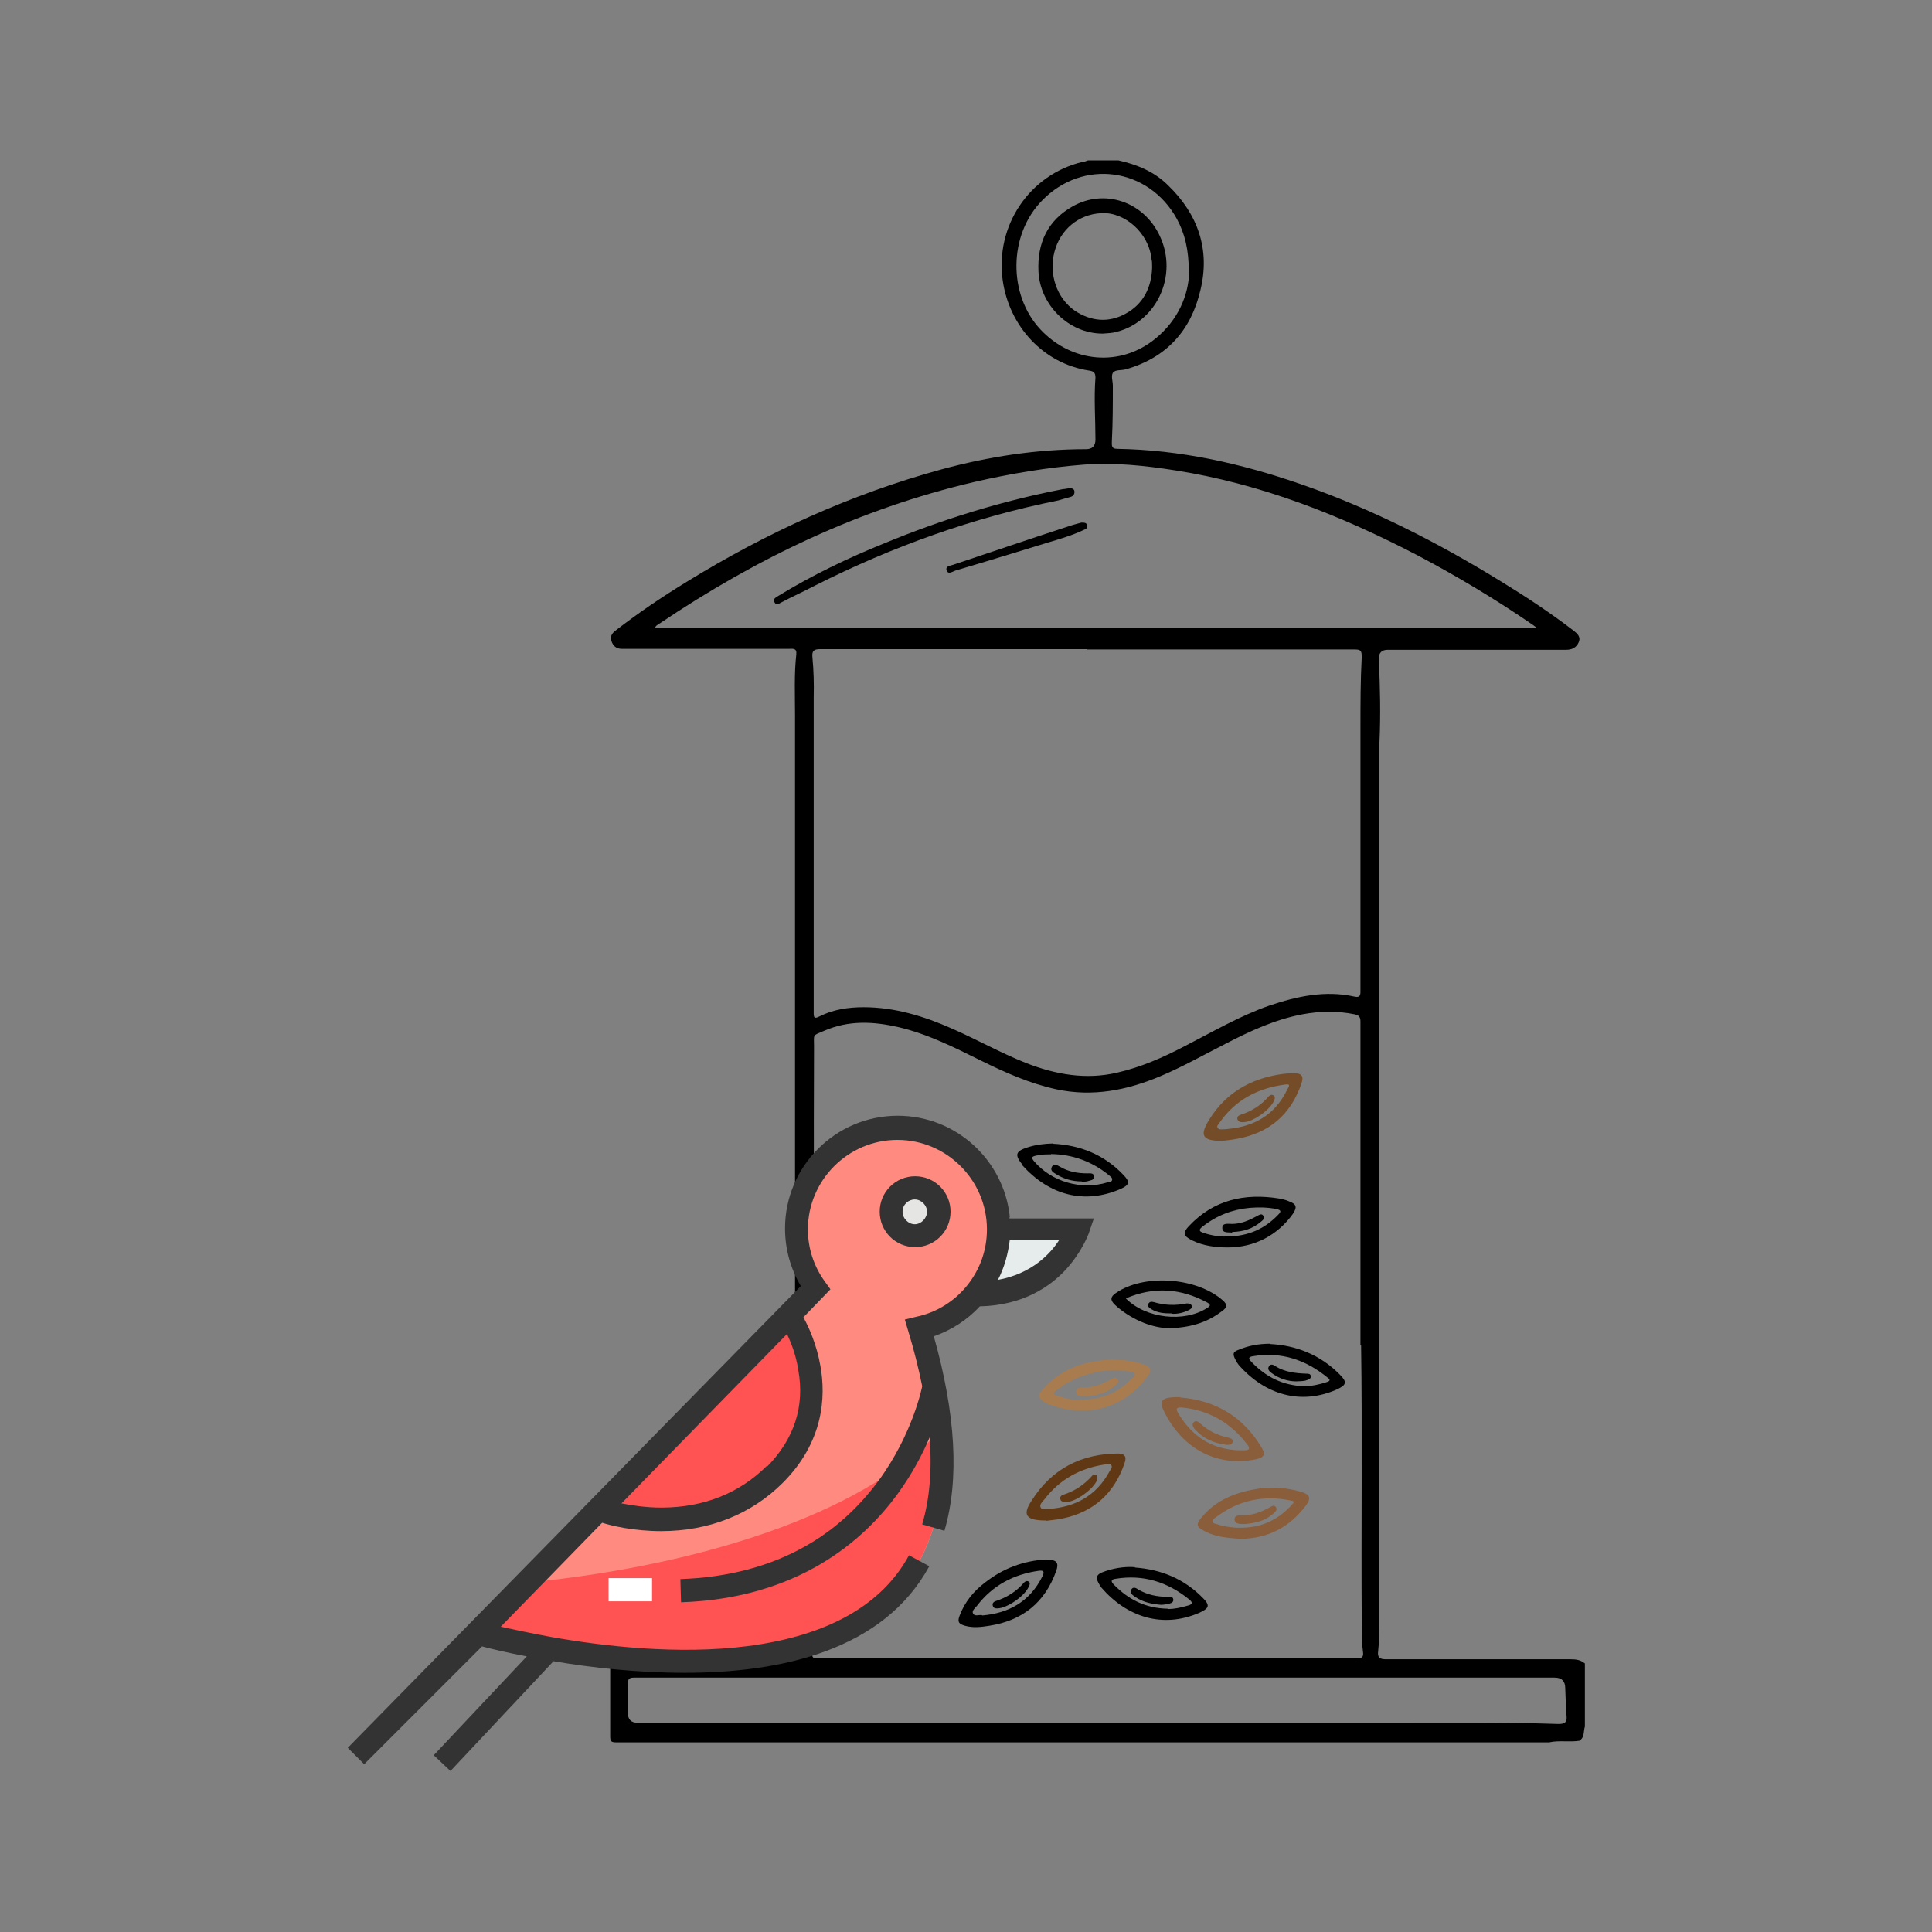 <?xml version="1.0" encoding="UTF-8"?><svg id="Layer_1" xmlns="http://www.w3.org/2000/svg" viewBox="0 0 60 60"><rect x="0" y="0" width="60" height="60" fill="#808080" stroke="none"/><defs><style>.cls-1{fill:#a87c4f;}.cls-2{fill:#fff;}.cls-3{fill:#603813;}.cls-4{fill:#333;}.cls-5{fill:#e5e5e4;}.cls-6{fill:#e6ebeb;}.cls-7{fill:none;}.cls-8{fill:#754c28;}.cls-9{fill:#ff8a80;}.cls-10{fill:#ff5252;}.cls-11{fill:#8a5d3b;}</style></defs><rect class="cls-7" width="60" height="60"/><rect class="cls-7" x="27.24" y="13.85" width="15.61" height="15.61"/><path d="m18.93,51.68c.11-.14.26-.18.43-.18h5.13c.18,0,.24-.04.24-.23-.1-3.06-.04-6.13-.04-9.2,0-6.62,0-13.25,0-19.87,0-.63-.03-1.26.04-1.88.02-.2-.11-.17-.23-.17h-5.19c-.17,0-.27-.09-.32-.24-.05-.15.02-.25.13-.33.71-.55,1.45-1.05,2.22-1.52,2.47-1.52,5.08-2.71,7.89-3.48,1.47-.4,2.97-.63,4.5-.63q.29,0,.29-.3c0-.64-.05-1.28,0-1.92,0-.15-.05-.2-.19-.22-1.45-.22-2.49-1.4-2.69-2.8-.24-1.69.82-3.28,2.47-3.68.06,0,.12-.03.18-.05h.94c.58.13,1.12.35,1.55.78.92.89,1.31,1.99,1,3.25-.29,1.25-1.05,2.1-2.32,2.46-.14.04-.32,0-.4.11-.06.1,0,.27,0,.39,0,.57,0,1.15-.03,1.72,0,.13-.03.25.17.25,1.95.03,3.83.45,5.68,1.09,2.2.76,4.26,1.81,6.24,3.03.77.47,1.51.96,2.23,1.51.13.1.25.2.18.37s-.21.24-.39.24h-5.54q-.29,0-.28.29c.04.86.06,1.73.02,2.59v27.15c0,.35,0,.71-.04,1.06-.03.21.05.26.25.26h5.73c.17,0,.31.02.44.13v1.96c-.05.15,0,.33-.17.44-.31.05-.63-.02-.94.05h-28.97c-.16,0-.19-.03-.19-.19v-2.25Zm23.32-9.9v-10.06c0-.14-.05-.19-.18-.22-.54-.11-1.08-.1-1.62,0-.85.16-1.63.52-2.4.92-.67.34-1.32.71-2.01,1-1.04.44-2.1.65-3.23.41-.83-.18-1.59-.52-2.34-.89-.83-.41-1.66-.83-2.56-1.04-.78-.18-1.55-.22-2.31.11-.38.16-.32.1-.32.48-.03,6.29.07,12.57-.06,18.87,0,.1.03.14.13.14h16.81c.14,0,.19-.05.17-.19-.04-.28-.04-.56-.04-.83-.02-3.03.02-6.06-.02-8.71h0Zm-8.48-21.62h-8.3c-.19,0-.26.05-.24.25.04.41.05.83.04,1.25v9.81c0,.14.03.17.17.1.43-.22.9-.29,1.38-.29.97,0,1.88.28,2.76.67.77.34,1.5.75,2.28,1.06.92.36,1.86.53,2.84.3.74-.17,1.42-.47,2.09-.82.86-.44,1.71-.94,2.63-1.26.86-.29,1.74-.48,2.64-.28.21.05.19-.09.19-.21v-8.13c0-.74,0-1.47.04-2.21,0-.19-.03-.23-.22-.23h-8.31Zm13.99-.64c-.09-.06-.12-.09-.15-.11-1.15-.79-2.35-1.51-3.58-2.16-2.38-1.24-4.85-2.22-7.52-2.64-.94-.15-1.9-.25-2.85-.18-1.15.09-2.28.28-3.41.54-3.55.83-6.76,2.37-9.76,4.39-.05.04-.13.06-.15.15h27.42Zm-13.68,33.98h8.91c1.81,0,3.61-.02,5.41.04.21,0,.27-.06.25-.26-.02-.28-.03-.57-.04-.85q0-.33-.33-.33h-28.6c-.14,0-.18.05-.18.18v.92c0,.2.1.3.29.3h14.29Zm2.84-45.04c0-.73-.13-1.21-.37-1.66-.88-1.6-2.92-1.88-4.19-.57-1.04,1.06-1.06,2.92-.05,4,.97,1.04,2.49,1.18,3.58.28.71-.58,1.02-1.36,1.04-2.05Z"/><path class="cls-8" d="m37.95,35.43c-.61,0-.71-.16-.39-.67.51-.82,1.28-1.26,2.22-1.4.14-.02.28-.03.42-.03.23,0,.29.1.22.31-.33.98-1.01,1.55-2.02,1.73-.15.03-.29.04-.44.06Zm.05-.36c.1,0,.21-.02.3-.03.77-.11,1.34-.5,1.68-1.21.03-.06.13-.18-.06-.15-.85.11-1.55.47-2.05,1.19-.03.05-.1.1-.05.16.04.06.11.04.17.04h0Z"/><path d="m32.48,48.44h.06c.28,0,.35.1.26.35-.35.98-1.05,1.54-2.08,1.7-.25.04-.5.07-.75,0-.2-.06-.24-.12-.17-.31.16-.43.44-.77.8-1.04.55-.43,1.18-.67,1.89-.71h0Zm-1.98,1.73c.83-.07,1.48-.43,1.87-1.21.06-.12.07-.2-.1-.18-.79.11-1.44.45-1.93,1.09-.06.07-.17.16-.12.24.05.1.19.03.28.05h0Z"/><path d="m32.7,35.52c.83.04,1.59.33,2.2.98.2.21.17.3-.09.42-1.14.5-2.23.19-3.06-.73,0,0,0,0,0-.02-.25-.31-.21-.42.17-.54.25-.08.49-.11.8-.12Zm-.06.33c-.16,0-.31,0-.47.04-.13.03-.15.06-.06.17.54.64,1.47.91,2.28.66.06-.02.14,0,.15-.09,0-.07-.07-.1-.11-.14-.52-.42-1.12-.64-1.79-.65h0Z"/><path d="m36.34,41.25c-.5,0-1.12-.22-1.64-.66-.26-.22-.24-.32.04-.49.89-.54,2.44-.41,3.23.28.15.13.15.22-.02.34-.41.31-.88.5-1.61.53h0Zm-1.37-.92c.62.62,1.81.75,2.52.29.1-.06.12-.1,0-.17-.82-.44-1.65-.5-2.52-.13Z"/><path d="m39.45,41.74c.78.04,1.54.32,2.16.95.23.23.21.32-.09.46-1.13.5-2.24.16-3.05-.76-.04-.05-.07-.1-.1-.16-.1-.19-.08-.25.12-.32.27-.11.57-.18.97-.18h0Zm1.04,1.31c.24,0,.48-.05.72-.13.07-.02.12-.06.04-.12-.69-.57-1.45-.83-2.35-.68-.17.03-.1.11-.03.18.44.46.97.73,1.63.75h0Z"/><path class="cls-11" d="m38.51,47.79c-.36-.03-.74-.05-1.08-.23-.28-.14-.3-.22-.1-.45.44-.53,1.04-.76,1.7-.87.46-.08.92-.04,1.38.09.28.09.31.19.15.42-.51.68-1.18,1.03-2.03,1.04h0Zm1.69-1.14s-.05-.04-.07-.04c-.86-.19-1.66-.03-2.37.51-.04.03-.11.07-.1.13,0,.07.1.07.15.09.35.11.71.13,1.07.08.53-.08.96-.35,1.31-.77h0Z"/><path class="cls-11" d="m36.65,43.4c1.12.09,1.97.61,2.54,1.57.12.2.06.3-.19.35-1.18.24-2.24-.3-2.82-1.43-.2-.37-.12-.48.3-.5h.17,0Zm1.8,1.64h.21c.13,0,.17-.05.09-.16-.52-.69-1.2-1.09-2.06-1.17-.13,0-.19.02-.11.16.42.72,1.03,1.14,1.89,1.17h0Z"/><path class="cls-1" d="m34.59,42.23c.31,0,.63.04.92.14.24.08.27.19.13.37-.79,1.08-1.97,1.28-3.08.87-.06-.02-.11-.06-.16-.09-.15-.09-.17-.2-.05-.33.59-.7,1.37-.94,2.25-.97h0Zm-1.04,1.24c.65,0,1.16-.21,1.57-.63.05-.05.15-.1.12-.18-.03-.07-.13-.06-.2-.07-.28-.04-.57-.05-.85,0-.49.08-.95.25-1.34.56-.05.04-.13.07-.11.14.02.06.1.06.16.08.23.07.46.12.66.11h0Z"/><path d="m38.13,38.74c-.38,0-.77-.05-1.11-.22-.27-.13-.29-.24-.1-.44.77-.82,1.73-1.03,2.8-.86.1.02.2.04.29.08.26.09.28.19.14.4-.48.67-1.2,1.04-2.02,1.04Zm-.05-.34c.69,0,1.2-.24,1.62-.68.09-.09.09-.14-.05-.17-.28-.06-.56-.06-.83-.04-.55.05-1.04.24-1.47.58-.12.09-.13.15.03.2.25.08.5.12.7.11h0Z"/><path class="cls-3" d="m32.48,47.22c-.62,0-.74-.17-.44-.62.62-.98,1.53-1.45,2.68-1.46.21,0,.28.1.2.31-.32.93-.96,1.51-1.93,1.71-.19.04-.37.05-.5.07h0Zm.1-.36c.82-.06,1.47-.41,1.88-1.17.03-.06.1-.13.05-.19-.04-.06-.13-.03-.2-.02-.77.12-1.4.46-1.88,1.09-.06.07-.16.16-.11.25.04.08.17.02.27.04h0Z"/><path d="m35.24,48.68c.82.06,1.53.35,2.11.94.23.23.21.32-.09.46-1.16.51-2.27.13-3.05-.77-.04-.05-.07-.1-.1-.16-.08-.15-.06-.25.12-.32.3-.12.69-.19,1.02-.16h0Zm1.04,1.29c.17,0,.39-.04.62-.11.15-.04.14-.1.03-.19-.67-.54-1.42-.78-2.28-.64-.16.02-.15.09-.06.18.44.45.97.74,1.69.75h0Z"/><path d="m33.15,15.16c.12,0,.21,0,.22.11,0,.1-.06.15-.15.17-.12.03-.24.07-.35.1-2.64.53-5.15,1.43-7.55,2.64-.34.18-.7.34-1.04.52-.08.04-.17.12-.23,0-.06-.11.06-.15.13-.2,1.05-.64,2.15-1.17,3.29-1.63,1.79-.74,3.63-1.31,5.54-1.68.06,0,.12-.02.15-.02h0Z"/><path d="m33.58,16.23c.1,0,.16,0,.18.08.03.09-.04.12-.11.15-.36.17-.74.28-1.11.39-.95.29-1.92.59-2.87.87-.09.03-.22.13-.27,0-.05-.14.11-.15.2-.18,1.2-.4,2.4-.81,3.6-1.2.14-.05.28-.08.38-.11h0Z"/><path d="m34.24,10.36c-1.04,0-1.94-.88-1.99-1.93-.04-.88.28-1.58,1.06-2.02.99-.56,2.2-.15,2.7.9.61,1.26-.12,2.76-1.44,3.02-.11.02-.22.02-.32.03Zm1.54-2.06c0-.11,0-.19-.02-.26-.08-.8-.83-1.47-1.57-1.42-.7.04-1.26.51-1.44,1.19-.19.7.07,1.45.63,1.84.5.33,1.04.38,1.56.1.57-.3.82-.83.84-1.43h0Z"/><path class="cls-8" d="m38.6,34.85c-.07,0-.14,0-.17-.09-.02-.08.04-.12.1-.14.34-.11.64-.3.87-.57.04-.04.09-.07.15-.03.06.04.04.1.02.15-.1.28-.66.68-.96.68h0Z"/><path d="m30.98,49.95c-.06,0-.13,0-.15-.09-.02-.08.04-.12.1-.14.34-.11.64-.3.87-.57.04-.04.09-.07.15-.03.05.04.03.1,0,.15-.11.28-.67.68-.98.68Z"/><path d="m33.6,36.69c-.31,0-.57-.08-.81-.23-.08-.05-.19-.11-.12-.23.06-.11.17-.04.24,0,.27.16.56.21.86.21.08,0,.19-.02.21.09.02.12-.11.12-.19.15-.07.02-.15.02-.2.02h0Z"/><path d="m36.39,40.79c-.25,0-.45-.02-.63-.13-.06-.04-.13-.08-.1-.16.03-.08.11-.08.18-.06.33.1.67.11,1.01.04.06,0,.13,0,.16.07.02.08-.04.11-.1.14-.18.09-.36.12-.52.11h0Z"/><path d="m40.26,42.9c-.26,0-.53-.08-.77-.26-.07-.05-.14-.12-.08-.21.05-.08.14-.05.2,0,.29.18.63.22.96.23.06,0,.13,0,.14.08,0,.08-.06.1-.12.12-.1.04-.2.03-.33.04Z"/><path class="cls-11" d="m38.65,47.33h-.04c-.11,0-.26,0-.27-.14,0-.15.16-.13.26-.13.29,0,.56-.1.82-.24.06-.03.14-.1.2-.02.07.09-.02.15-.08.21-.25.22-.54.29-.88.32h0Z"/><path class="cls-11" d="m38.04,44.86c-.34-.04-.68-.19-.93-.47-.05-.06-.11-.15-.04-.22.08-.08.16,0,.22.05.24.22.51.35.83.42.07.02.17.03.16.13,0,.11-.12.1-.23.1h0Z"/><path class="cls-1" d="m33.77,43.36h-.11c-.1,0-.24,0-.24-.14s.14-.12.24-.13c.3,0,.57-.1.83-.25.07-.04.15-.11.22,0,.06.08-.03.14-.08.19-.26.24-.57.3-.85.33h0Z"/><path d="m38.26,38.28c-.12-.02-.3.03-.3-.15,0-.16.19-.12.3-.12.28,0,.53-.11.77-.24.06-.03.14-.1.2-.02.07.09-.02.15-.08.2-.26.22-.55.3-.88.31h0Z"/><path class="cls-3" d="m33.08,46.64c-.06,0-.13,0-.15-.08-.02-.08.03-.12.09-.14.35-.11.65-.31.89-.58.03-.04.08-.06.13-.03.06.04.04.09.03.15-.1.28-.68.7-.98.69h0Z"/><path d="m36.08,49.84c-.3-.02-.58-.08-.83-.25-.07-.05-.17-.11-.12-.22.06-.11.16-.05.23,0,.28.16.58.22.9.22.07,0,.17-.02.18.09,0,.1-.09.11-.16.13s-.15.02-.21.03h0Z"/><path class="cls-6" d="m30.3,40.14c.44-.54.71-1.24.71-1.98h2.47s-.68,2.02-3.14,2.02l-.04-.03h0Z"/><path class="cls-10" d="m24.51,40.85s1.8,2.69-.45,4.93c-2.24,2.24-5.38,1.12-5.38,1.12l-.05-.05,5.86-6.02h0v.02Z"/><path class="cls-9" d="m28.56,41.22c3.49,11.42-6.79,10.8-11.48,9.98-1.33-.24-2.21-.48-2.21-.48l3.76-3.86.05.05s3.14,1.12,5.38-1.12.45-4.93.45-4.93h0l.83-.86c-.37-.51-.59-1.14-.59-1.83,0-1.74,1.4-3.14,3.14-3.14s3.14,1.4,3.14,3.14c0,.76-.27,1.44-.71,1.98-.44.53-1.05.92-1.75,1.08h-.02Z"/><path class="cls-10" d="m16.38,49.17l-1.51,1.55s.88.26,2.21.48c4.21.74,12.89,1.31,12.14-6.81-2.09,2.37-6.89,4.17-12.84,4.76h0Z"/><rect class="cls-2" x="18.9" y="49.01" width="1.35" height=".72"/><path class="cls-5" d="m28.41,36.88c.41,0,.75.33.75.75s-.33.75-.75.75-.75-.33-.75-.75.33-.75.75-.75Z"/><path class="cls-4" d="m31.36,37.79c-.18-1.76-1.67-3.14-3.48-3.14-1.93,0-3.5,1.57-3.5,3.5,0,.64.17,1.25.49,1.79l-14.07,14.34.51.51,3.66-3.66c.26.07.75.19,1.39.31l-2.89,3.07.52.49,3.2-3.41c1.17.2,2.6.36,4.08.36,3,0,6.17-.7,7.59-3.31l-.63-.34c-.84,1.55-2.53,2.5-5,2.82-2.17.28-4.52,0-6.1-.28-.66-.12-1.2-.24-1.58-.32l3.15-3.23c.28.09.97.26,1.83.26,1.49,0,2.8-.52,3.78-1.5,1.27-1.27,1.34-2.67,1.17-3.62-.12-.69-.37-1.23-.53-1.52l.84-.87-.18-.25c-.34-.47-.52-1.03-.52-1.61,0-1.53,1.25-2.78,2.78-2.78s2.78,1.25,2.78,2.78c0,.65-.22,1.26-.63,1.76-.39.48-.94.82-1.55.95l-.37.09.11.37c.18.59.32,1.16.43,1.7h0s-.28,1.47-1.36,2.94c-.62.84-1.38,1.53-2.27,2.03-1.11.63-2.42.97-3.88,1.02l.02.72c3.62-.12,5.66-1.9,6.73-3.37.45-.62.77-1.23.99-1.75.08,1.01,0,1.92-.23,2.7l.69.2c.47-1.6.35-3.63-.33-6.04.55-.19,1.04-.51,1.43-.93,1.35-.03,2.18-.62,2.65-1.12.52-.56.72-1.12.73-1.14l.16-.47h-2.62v-.03Zm-7.54,7.73c-.85.85-1.95,1.29-3.25,1.3h-.02c-.5,0-.93-.07-1.25-.13l5.14-5.26c.13.27.28.65.35,1.11.21,1.14-.13,2.15-.96,3h0Zm7.17-5.77c.2-.38.32-.82.37-1.25h1.54c-.28.44-.86,1.06-1.92,1.25Z"/><path class="cls-4" d="m29.52,37.63c0-.61-.49-1.1-1.1-1.1s-1.1.49-1.1,1.1.49,1.1,1.1,1.1,1.1-.49,1.1-1.1Zm-1.49,0c0-.22.18-.38.38-.38s.38.18.38.38-.18.39-.38.39-.38-.18-.38-.39Z"/></svg>